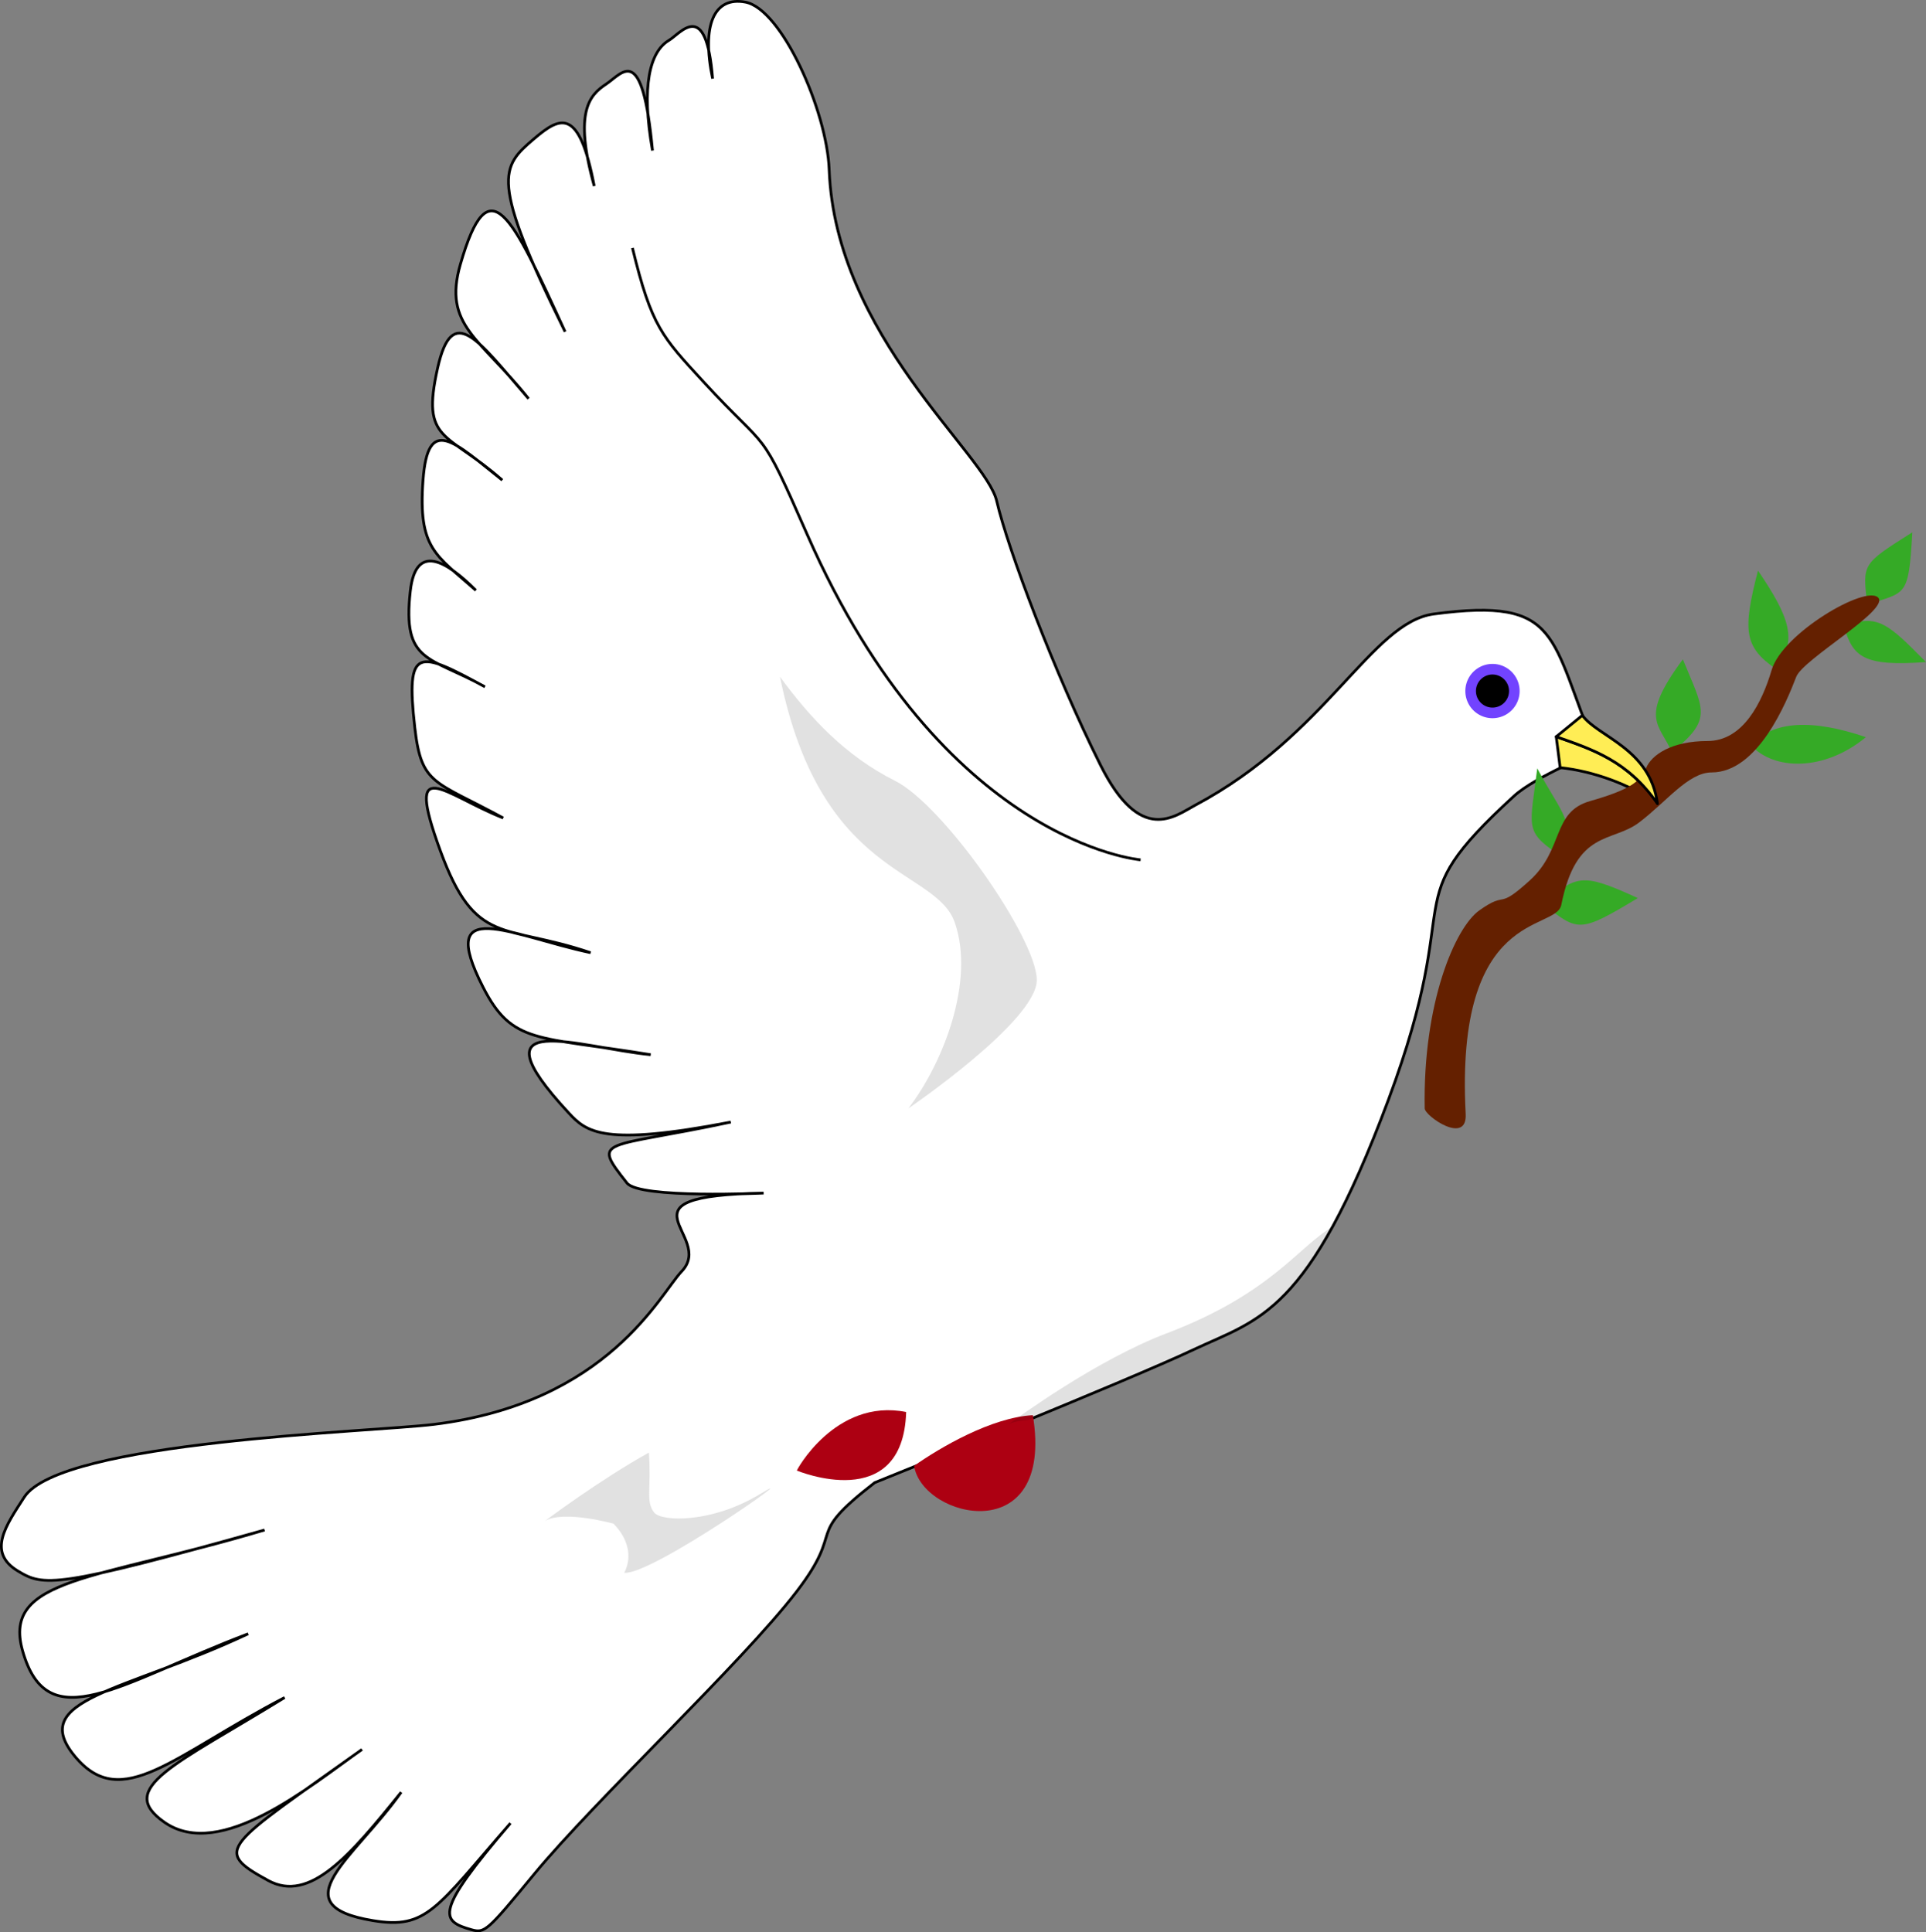 <?xml version="1.0" encoding="UTF-8" standalone="no"?>
<!-- Created with Inkscape (http://www.inkscape.org/) -->
<svg
   xmlns:dc="http://purl.org/dc/elements/1.1/"
   xmlns:cc="http://web.resource.org/cc/"
   xmlns:rdf="http://www.w3.org/1999/02/22-rdf-syntax-ns#"
   xmlns:svg="http://www.w3.org/2000/svg"
   xmlns="http://www.w3.org/2000/svg"
   xmlns:sodipodi="http://sodipodi.sourceforge.net/DTD/sodipodi-0.dtd"
   xmlns:inkscape="http://www.inkscape.org/namespaces/inkscape"
   width="705.022"
   height="707.362"
   id="svg1871"
   sodipodi:version="0.32"
   inkscape:version="0.44"
   version="1.0">
  <rect width="100%" height="100%" fill="#808080" stroke="none"/>
  <defs
     id="defs1873" />
  <sodipodi:namedview
     id="base"
     pagecolor="#ffffff"
     bordercolor="#666666"
     borderopacity="1.0"
     gridtolerance="10000"
     guidetolerance="10"
     objecttolerance="10"
     inkscape:pageopacity="0.0"
     inkscape:pageshadow="2"
     inkscape:zoom="0.35355339"
     inkscape:cx="357.55572"
     inkscape:cy="468.33713"
     inkscape:document-units="px"
     inkscape:current-layer="layer1"
     inkscape:window-width="1016"
     inkscape:window-height="713"
     inkscape:window-x="0"
     inkscape:window-y="0"
     showguides="true"
     inkscape:guide-bbox="true" />
  <g
     inkscape:label="Layer 1"
     inkscape:groupmode="layer"
     id="layer1"
     transform="translate(-8.693,-2.393)">
    <g
       id="g8154">
      <path
         transform="translate(4.214,7.647705e-2)"
         sodipodi:nodetypes="csssssscscscscscscscscscscscscscsssscscscscscscssscsssc"
         id="path1942"
         d="M 588.893,277.277 C 571.504,235.547 576.444,220.839 529.327,227.094 C 506.482,230.126 490.379,271.322 441.994,297.091 C 434.542,301.06 422.008,311.77 407.338,282.431 C 390.535,248.827 373.333,203.092 369.333,185.759 C 365.333,168.425 310.281,125.343 308,64.425 C 307.195,42.941 290.638,5.586 277.333,3.092 C 265.859,0.941 261.212,11.486 265.333,31.092 C 263,1.425 253.657,14.537 249.333,17.092 C 242.422,21.176 239.095,33.702 243.333,57.425 C 239.616,17.48 232.449,29.063 226.378,33.091 C 220.458,37.019 214.333,42.925 222,70.425 C 216.5,41.592 209.696,44.828 200,53.092 C 187.832,63.463 183.667,67.718 211.333,123.759 C 191.542,80.675 183.515,62.684 173,99.092 C 166.494,121.622 180.345,126.117 197.965,148.27 C 179.465,126.897 170.128,112.695 164.667,137.092 C 158.547,164.429 168,160.092 188.333,178.092 C 170.667,164.092 161.118,153.925 159.333,178.092 C 157.475,203.254 164,205.425 178.667,218.425 C 168,207.759 156.667,200.759 154.667,218.759 C 151.72,245.279 161.667,242.425 182,253.759 C 157.576,240.516 152.883,238.494 156.333,268.759 C 158.743,289.893 163.417,288.009 188.667,301.759 C 166.917,293.175 152.337,277.349 165.667,313.759 C 178.585,349.045 188.75,340.259 220.667,351.092 C 191.583,344.925 163.812,329.535 181.333,363.759 C 192.04,384.672 200.833,381.592 242.667,388.425 C 216.5,385.925 176.5,370.759 212.667,409.759 C 219.182,416.784 225.333,422.092 272,413.092 C 225.333,423.092 220.674,418.586 234,435.425 C 238.589,441.224 284,439.092 284,439.092 C 227.195,440.084 266.694,454.471 254,467.759 C 246.117,476.01 227.148,515.895 163.333,523.759 C 140.288,526.599 26.603,529.818 13.333,550.425 C 6.732,560.678 -0.417,570.538 11,577.425 C 20.436,583.118 24.5,584.009 101.333,562.425 C 39.833,580.842 5.129,579.732 12.738,606.637 C 21.925,639.125 48.057,618.41 95.333,600.425 C 49.943,621.774 14.142,624.088 32,645.425 C 49.088,665.842 67.833,645.009 108.667,623.759 C 68.5,648.509 46.69,656.873 64.667,669.425 C 85.187,683.754 117.991,656.095 137,642.759 C 87.095,678.454 81.824,679.412 102.667,690.759 C 117.85,699.025 132.5,681.842 151.333,658.425 C 134.167,682.675 106.752,699.75 141,705.425 C 160.761,708.7 164.083,701.009 191.333,669.759 C 163.25,702.509 165.737,705.573 177.071,708.759 C 181.92,710.122 182.816,709.297 200,688.425 C 221.973,661.737 275.998,611.134 296,585.092 C 314.667,560.788 298,565.759 324.667,545.092 C 324.667,545.092 417.333,507.759 441.333,496.425 C 465.333,485.092 483.333,483.759 512.667,405.092 C 542,326.425 513.827,334.861 558.667,293.759 C 566.667,286.425 588.227,277.944 588.893,277.277 z "
         style="opacity:1;fill:white;fill-opacity:1;fill-rule:evenodd;stroke:black;stroke-width:1px;stroke-linecap:butt;stroke-linejoin:miter;stroke-opacity:1" />
      <path
         sodipodi:nodetypes="ccccc"
         id="path6394"
         d="M 578.361,272.085 L 579.791,283.411 C 592.106,284.731 605.301,289.569 615.417,296.606 C 604.576,280.92 591.71,276.773 578.361,272.085 z "
         style="fill:#ffed55;fill-opacity:1;fill-rule:evenodd;stroke:black;stroke-width:1px;stroke-linecap:round;stroke-linejoin:round;stroke-opacity:1" />
      <g
         id="g8143">
        <g
           id="g6446"
           style="fill:#35aa26;fill-opacity:1">
          <path
             sodipodi:nodetypes="ccc"
             id="path32112"
             d="M 573.214,333.169 C 586.423,343.272 586.329,344.375 608.214,331.169 C 587.099,321.462 586.005,323.065 573.214,333.169 z "
             style="fill:#35aa26;fill-opacity:1;fill-rule:evenodd;stroke:none;stroke-width:1px;stroke-linecap:butt;stroke-linejoin:miter;stroke-opacity:1" />
          <path
             sodipodi:nodetypes="ccc"
             id="path32999"
             d="M 649.714,275.261 C 657.923,284.364 676.329,284.967 691.714,272.261 C 672.099,265.555 657.505,266.157 649.714,275.261 z "
             style="fill:#35aa26;fill-opacity:1;fill-rule:evenodd;stroke:none;stroke-width:1px;stroke-linecap:butt;stroke-linejoin:miter;stroke-opacity:1" />
          <path
             sodipodi:nodetypes="ccc"
             id="path33001"
             d="M 620.714,277.761 C 635.923,265.364 632.329,262.467 624.714,243.761 C 608.599,265.555 616.005,267.157 620.714,277.761 z "
             style="fill:#35aa26;fill-opacity:1;fill-rule:evenodd;stroke:none;stroke-width:1px;stroke-linecap:butt;stroke-linejoin:miter;stroke-opacity:1" />
          <path
             sodipodi:nodetypes="ccc"
             id="path33003"
             d="M 658.714,247.261 C 666.923,236.864 663.829,228.467 652.214,211.261 C 646.599,233.055 647.005,239.157 658.714,247.261 z "
             style="fill:#35aa26;fill-opacity:1;fill-rule:evenodd;stroke:none;stroke-width:1px;stroke-linecap:butt;stroke-linejoin:miter;stroke-opacity:1" />
          <path
             sodipodi:nodetypes="ccc"
             id="path33005"
             d="M 692.214,223.761 C 706.423,218.864 707.329,221.467 708.714,197.261 C 690.099,209.055 690.505,208.657 692.214,223.761 z "
             style="fill:#35aa26;fill-opacity:1;fill-rule:evenodd;stroke:none;stroke-width:1px;stroke-linecap:butt;stroke-linejoin:miter;stroke-opacity:1" />
          <path
             sodipodi:nodetypes="ccc"
             id="path33007"
             d="M 683.714,231.761 C 686.923,242.864 690.829,246.467 713.714,244.761 C 700.099,231.055 696.005,226.657 683.714,231.761 z "
             style="fill:#35aa26;fill-opacity:1;fill-rule:evenodd;stroke:none;stroke-width:1px;stroke-linecap:butt;stroke-linejoin:miter;stroke-opacity:1" />
          <path
             sodipodi:nodetypes="ccc"
             id="path33009"
             d="M 578.412,314.669 C 586.621,304.272 580.527,300.875 571.412,283.669 C 568.797,304.962 566.703,306.565 578.412,314.669 z "
             style="fill:#35aa26;fill-opacity:1;fill-rule:evenodd;stroke:none;stroke-width:1px;stroke-linecap:butt;stroke-linejoin:miter;stroke-opacity:1" />
        </g>
        <path
           style="fill:#642000;fill-opacity:1;fill-rule:evenodd;stroke:none;stroke-width:1px;stroke-linecap:butt;stroke-linejoin:miter;stroke-opacity:1"
           d="M 530.214,408.169 C 529.512,369.545 541.325,341.985 550.214,335.669 C 560.843,328.116 556.214,336.044 568.714,324.669 C 581.214,313.294 576.714,299.669 590.714,295.669 C 604.714,291.669 609.214,288.669 611.214,283.669 C 613.214,278.669 620.714,273.669 633.714,273.669 C 646.714,273.669 653.655,259.682 657.214,247.669 C 661.214,234.169 691.722,216.412 696.214,221.169 C 700.464,225.669 668.714,243.669 666.214,250.169 C 662.661,259.408 652.214,285.169 635.214,285.169 C 626.714,285.169 618.714,295.919 608.714,303.481 C 598.714,311.044 585.714,305.919 580.214,333.669 C 578.26,343.527 541.214,334.669 545.214,410.169 C 545.831,421.814 530.265,410.962 530.214,408.169 z "
           id="path30340"
           sodipodi:nodetypes="csssssszssssss" />
      </g>
      <path
         transform="matrix(1.054,0,0,1.054,-27.009,-14.299)"
         d="M 559.801 255.862 A 7.587 7.587 0 1 1  544.627,255.862 A 7.587 7.587 0 1 1  559.801 255.862 z"
         sodipodi:ry="7.5871706"
         sodipodi:rx="7.5871706"
         sodipodi:cy="255.86182"
         sodipodi:cx="552.21405"
         id="path8165"
         style="opacity:1;fill:black;fill-opacity:1;stroke:#7243ff;stroke-width:3.68;stroke-linejoin:miter;stroke-miterlimit:4;stroke-dasharray:none;stroke-opacity:1"
         sodipodi:type="arc" />
      <g
         style="fill:#d20036;fill-opacity:1;stroke:none"
         id="g11711">
        <path
           style="fill:#ad0012;fill-opacity:1;fill-rule:evenodd;stroke:none;stroke-width:1px;stroke-linecap:butt;stroke-linejoin:miter;stroke-opacity:1"
           d="M 300.404,540.758 C 300.404,540.758 339.239,556.988 340.398,519.312 C 314.315,514.095 299.824,541.338 300.404,540.758 z "
           id="path11707"
           sodipodi:nodetypes="ccc" />
        <path
           style="fill:#ad0012;fill-opacity:1;fill-rule:evenodd;stroke:none;stroke-width:1px;stroke-linecap:butt;stroke-linejoin:miter;stroke-opacity:1"
           d="M 343.296,539.019 C 346.339,558.437 394.883,569.74 386.768,520.471 C 371.638,521.282 352.839,532.286 343.296,539.019 z "
           id="path11709"
           sodipodi:nodetypes="ccc" />
      </g>
      <path
         sodipodi:nodetypes="cssc"
         id="path17033"
         d="M 426.214,317.169 C 426.214,317.169 353.853,311.235 304.214,198.169 C 286.214,157.169 290.843,168.995 266.214,142.169 C 251.08,125.683 247.188,121.975 240.214,93.169"
         style="fill:none;fill-rule:evenodd;stroke:black;stroke-width:1px;stroke-linecap:butt;stroke-linejoin:miter;stroke-opacity:1" />
      <g
         style="fill:black;fill-opacity:0.118;stroke:none"
         id="g25898">
        <path
           style="fill:black;fill-opacity:0.118;fill-rule:evenodd;stroke:none;stroke-width:1px;stroke-linecap:butt;stroke-linejoin:miter;stroke-opacity:1"
           d="M 337,408.092 C 337,408.092 384,376.092 384,361.092 C 384,346.092 350,297.092 332,288.092 C 314,279.092 301,265.092 290,250.092 C 305,324.092 346.972,319.821 354,340.092 C 361.361,361.324 350,391.092 337,408.092 z "
           id="path14376"
           transform="translate(4.214,7.647705e-2)"
           sodipodi:nodetypes="csscsc" />
        <path
           style="fill:black;fill-opacity:0.118;fill-rule:evenodd;stroke:none;stroke-width:1px;stroke-linecap:butt;stroke-linejoin:miter;stroke-opacity:1"
           d="M 204,559.092 C 204,559.092 224,544.092 242,534.092 C 243,547.092 240.668,552.042 244,556.092 C 246.705,559.38 265,560.092 283,549.092 C 301,538.092 243,579.092 233,578.092 C 238,568.092 229,560.092 229,560.092 C 229,560.092 211,555.092 204,559.092 z "
           id="path17036"
           transform="translate(4.214,7.647705e-2)"
           sodipodi:nodetypes="ccssccc" />
        <path
           style="opacity:1;fill:black;fill-opacity:0.118;fill-rule:evenodd;stroke:none;stroke-width:1px;stroke-linecap:butt;stroke-linejoin:miter;stroke-opacity:1"
           d="M 496.495,451.514 C 484.142,458.522 474.253,475.904 435.651,490.546 C 410.193,500.202 381.133,521.415 377.745,523.921 C 379.327,522.976 381.897,522.488 385.183,522.202 C 409.394,512.223 434.61,501.684 445.558,496.514 C 463.473,488.054 478.057,485.156 496.495,451.514 z "
           id="path23241" />
      </g>
      <path
         sodipodi:nodetypes="ccccc"
         id="path6393"
         d="M 587.921,264.284 L 578.361,272.085 C 591.71,276.773 604.576,280.92 615.417,296.606 C 612.778,276.374 593.639,272.201 587.921,264.284 z "
         style="fill:#ffed55;fill-opacity:1;fill-rule:evenodd;stroke:black;stroke-width:1px;stroke-linecap:round;stroke-linejoin:round;stroke-opacity:1" />
    </g>
  </g>
</svg>
